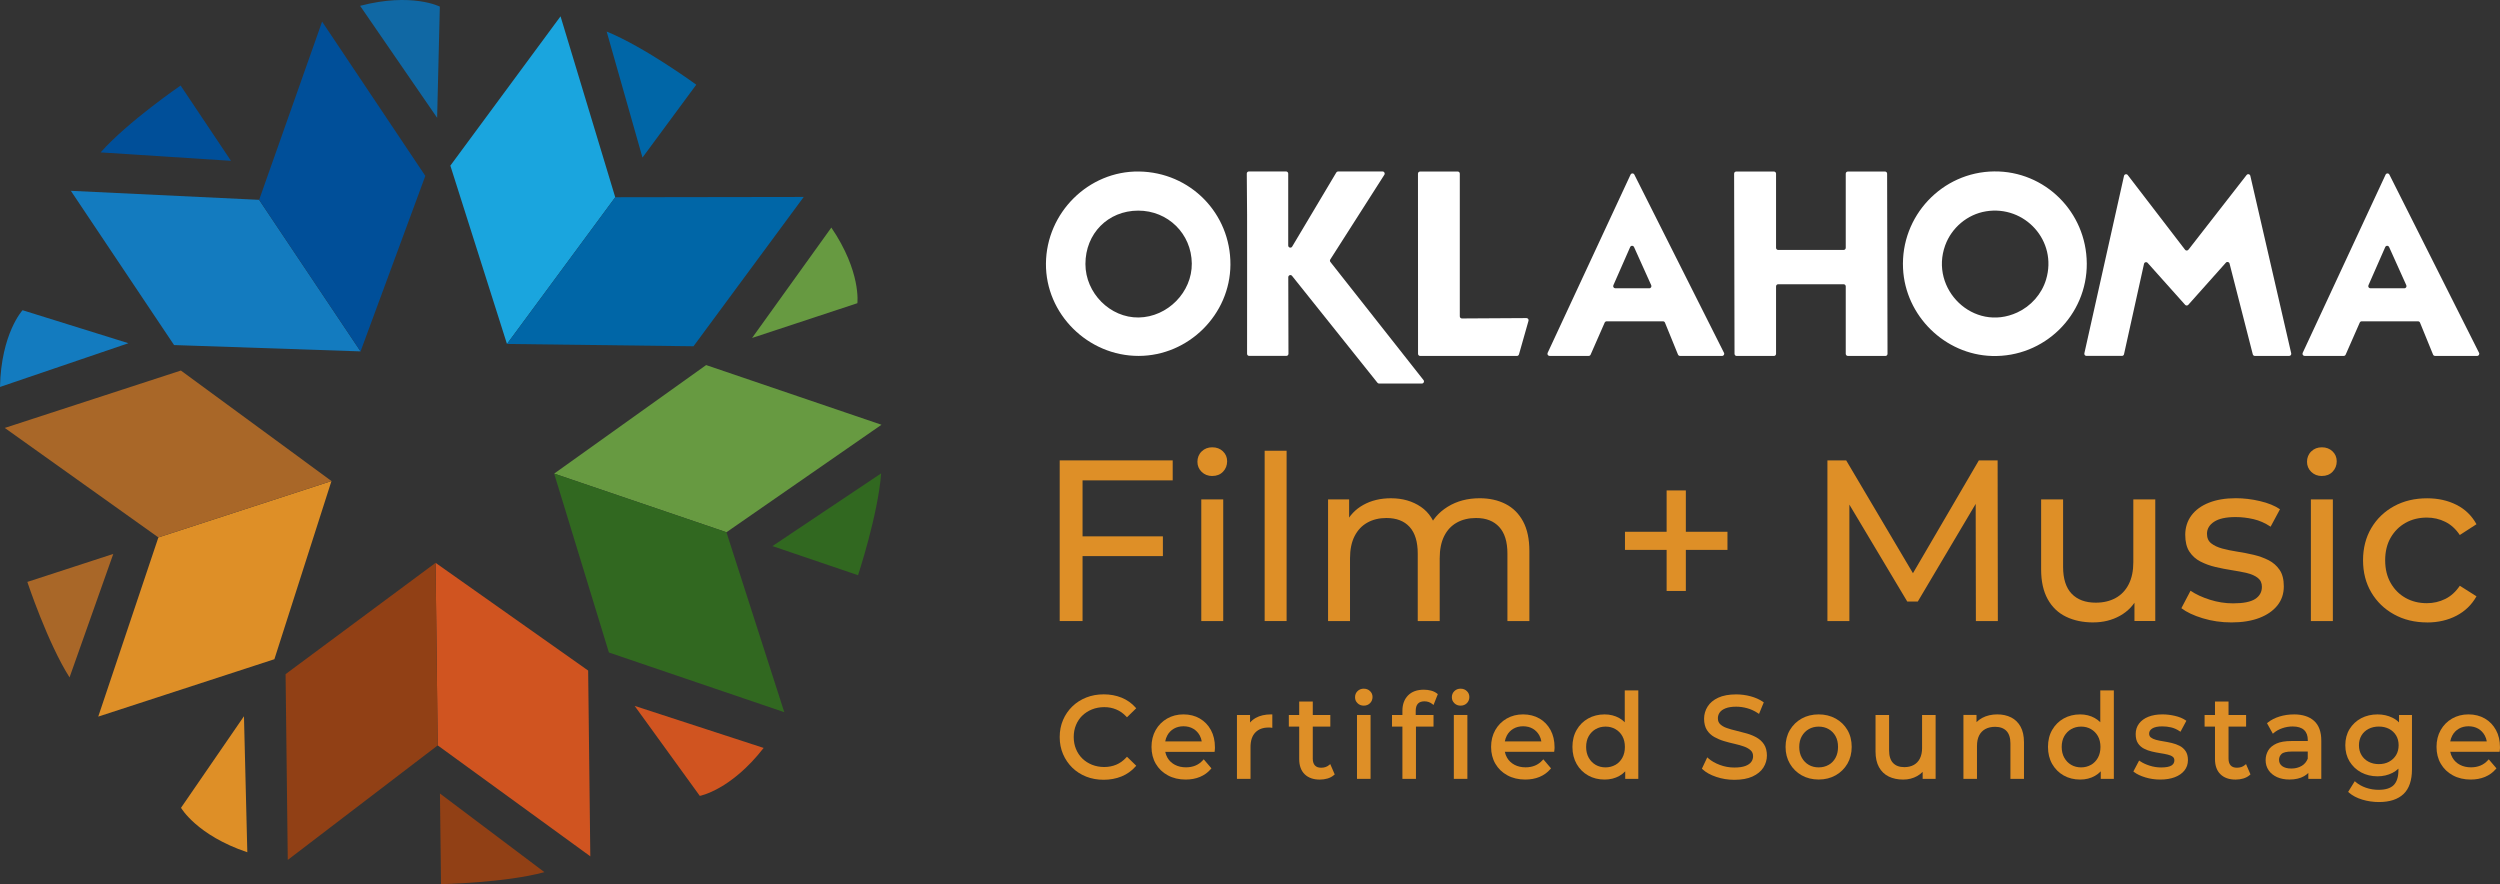 <svg width="164" height="58" viewBox="0 0 164 58" fill="none" xmlns="http://www.w3.org/2000/svg">
<rect x="0" y="0" width="164" height="58" fill="#333333" stroke="none"/>
<g clip-path="url(#clip0_1578_49)">
<path d="M143.558 16.385L147.377 11.48C147.45 11.388 147.595 11.421 147.622 11.535L150.304 23.179C150.323 23.266 150.257 23.349 150.169 23.349H147.917C147.854 23.349 147.798 23.305 147.783 23.244L146.258 17.288C146.23 17.18 146.093 17.148 146.019 17.23L143.551 19.997C143.496 20.058 143.4 20.058 143.345 19.997L140.885 17.245C140.809 17.161 140.671 17.196 140.647 17.308L139.335 23.239C139.321 23.302 139.265 23.347 139.2 23.347H136.869C136.781 23.347 136.715 23.265 136.734 23.177L139.335 11.538C139.361 11.424 139.509 11.39 139.58 11.483L143.339 16.382C143.393 16.454 143.501 16.454 143.558 16.382V16.385Z" fill="white"/>
<path d="M74.7 23.348C71.368 23.355 68.588 20.59 68.614 17.294C68.639 13.951 71.41 11.207 74.714 11.251C78.081 11.294 80.737 13.999 80.716 17.364C80.697 20.632 77.971 23.342 74.698 23.348H74.7ZM71.204 17.319C71.204 19.227 72.826 20.856 74.698 20.827C76.597 20.798 78.202 19.164 78.182 17.282C78.161 15.333 76.616 13.812 74.662 13.817C72.684 13.822 71.204 15.321 71.204 17.317V17.319Z" fill="white"/>
<path d="M136.893 17.272C136.918 20.681 134.105 23.454 130.672 23.352C127.574 23.26 124.987 20.715 124.839 17.61C124.675 14.163 127.407 11.28 130.816 11.245C134.149 11.21 136.869 13.908 136.892 17.272H136.893ZM130.279 13.863C129.064 14.061 128.027 14.934 127.605 16.094C126.563 18.966 129.464 21.815 132.327 20.501C133.23 20.086 133.937 19.291 134.223 18.336C134.983 15.799 132.826 13.447 130.277 13.863H130.279Z" fill="white"/>
<path d="M123.683 23.349H121.22C121.142 23.349 121.081 23.286 121.081 23.21V18.785C121.081 18.708 121.018 18.646 120.942 18.646H116.648C116.57 18.646 116.509 18.709 116.509 18.787V23.212C116.509 23.289 116.446 23.351 116.371 23.351H113.924C113.848 23.351 113.785 23.289 113.785 23.212L113.758 11.392C113.758 11.314 113.819 11.253 113.896 11.253H116.371C116.448 11.253 116.509 11.316 116.509 11.392V16.258C116.509 16.335 116.572 16.397 116.648 16.397H120.942C121.02 16.397 121.081 16.334 121.081 16.256V11.392C121.081 11.314 121.144 11.253 121.22 11.253H123.657C123.733 11.253 123.795 11.314 123.795 11.392L123.821 23.212C123.821 23.289 123.76 23.351 123.683 23.351V23.349Z" fill="white"/>
<path d="M84.511 18.184L84.523 23.208C84.523 23.286 84.462 23.347 84.384 23.347H81.947C81.871 23.347 81.808 23.289 81.808 23.212C81.797 20.214 81.833 14.385 81.789 11.385C81.789 11.308 81.85 11.248 81.928 11.248H84.368C84.445 11.248 84.507 11.311 84.507 11.387V16.106C84.508 16.247 84.694 16.298 84.766 16.177L87.661 11.316C87.687 11.274 87.732 11.248 87.78 11.248H90.697C90.807 11.248 90.873 11.369 90.815 11.463L87.266 17.022C87.234 17.072 87.237 17.137 87.274 17.184L93.383 24.934C93.455 25.025 93.389 25.161 93.273 25.161H90.469C90.427 25.161 90.386 25.141 90.361 25.109L84.758 18.097C84.676 17.993 84.511 18.053 84.511 18.184Z" fill="white"/>
<path d="M110.077 23.263L109.222 21.165C109.201 21.113 109.15 21.078 109.093 21.078H105.395C105.34 21.079 105.29 21.113 105.267 21.163L104.344 23.266C104.322 23.316 104.272 23.348 104.217 23.348H101.651C101.549 23.348 101.482 23.243 101.525 23.149L106.964 11.457C107.012 11.352 107.162 11.349 107.213 11.454L113.095 23.146C113.141 23.238 113.074 23.348 112.971 23.348H110.206C110.15 23.348 110.1 23.314 110.077 23.261V23.263ZM108.32 18.71C107.932 17.847 107.581 17.068 107.194 16.209C107.144 16.099 106.988 16.095 106.939 16.207L105.836 18.715C105.796 18.807 105.863 18.911 105.963 18.911H108.196C108.297 18.911 108.362 18.804 108.322 18.712L108.32 18.71Z" fill="white"/>
<path d="M93.16 11.251H95.624C95.702 11.251 95.763 11.314 95.763 11.39V20.752C95.763 20.829 95.826 20.891 95.903 20.891L100.137 20.866C100.228 20.866 100.296 20.955 100.27 21.044L99.644 23.248C99.626 23.308 99.573 23.35 99.51 23.35H93.161C93.084 23.35 93.023 23.287 93.023 23.211L93.019 11.392C93.019 11.314 93.082 11.253 93.158 11.253L93.16 11.251Z" fill="white"/>
<path d="M159.609 23.263L158.753 21.165C158.732 21.113 158.681 21.078 158.624 21.078H154.926C154.871 21.079 154.821 21.113 154.799 21.163L153.875 23.266C153.853 23.316 153.803 23.348 153.748 23.348H151.182C151.081 23.348 151.013 23.243 151.056 23.149L156.495 11.457C156.543 11.352 156.693 11.349 156.744 11.454L162.626 23.146C162.673 23.238 162.605 23.348 162.502 23.348H159.738C159.681 23.348 159.631 23.314 159.609 23.261V23.263ZM157.853 18.71C157.465 17.847 157.113 17.068 156.727 16.209C156.677 16.099 156.521 16.095 156.472 16.207L155.369 18.715C155.329 18.807 155.396 18.911 155.496 18.911H157.729C157.83 18.911 157.895 18.804 157.854 18.712L157.853 18.71Z" fill="white"/>
<path d="M71.017 40.741H69.516V30.201H76.929V31.512H71.015V40.741H71.017ZM70.867 35.185H76.285V36.48H70.867V35.185Z" fill="#DE8F27"/>
<path d="M79.525 31.226C79.245 31.226 79.013 31.135 78.828 30.954C78.643 30.773 78.551 30.553 78.551 30.291C78.551 30.03 78.643 29.794 78.828 29.614C79.013 29.433 79.245 29.343 79.525 29.343C79.806 29.343 80.038 29.43 80.223 29.606C80.408 29.782 80.5 30 80.5 30.261C80.5 30.521 80.41 30.76 80.229 30.946C80.049 31.132 79.814 31.224 79.524 31.224L79.525 31.226ZM78.804 40.741V32.761H80.244V40.741H78.804Z" fill="#DE8F27"/>
<path d="M82.961 40.741V29.569H84.401V40.741H82.961Z" fill="#DE8F27"/>
<path d="M97.07 32.685C97.71 32.685 98.275 32.811 98.766 33.061C99.256 33.312 99.639 33.693 99.915 34.205C100.19 34.718 100.327 35.364 100.327 36.148V40.741H98.887V36.314C98.887 35.542 98.707 34.96 98.347 34.567C97.987 34.176 97.483 33.981 96.832 33.981C96.352 33.981 95.931 34.081 95.57 34.281C95.21 34.482 94.932 34.777 94.737 35.17C94.543 35.561 94.444 36.049 94.444 36.631V40.741H93.004V36.314C93.004 35.542 92.827 34.96 92.471 34.567C92.115 34.176 91.608 33.981 90.947 33.981C90.477 33.981 90.061 34.081 89.702 34.281C89.341 34.482 89.062 34.777 88.861 35.17C88.661 35.561 88.561 36.049 88.561 36.631V40.741H87.121V32.761H88.502V34.884L88.276 34.343C88.526 33.821 88.911 33.413 89.431 33.123C89.951 32.832 90.557 32.686 91.247 32.686C92.007 32.686 92.663 32.875 93.212 33.25C93.763 33.627 94.122 34.196 94.293 34.958L93.708 34.718C93.948 34.105 94.369 33.614 94.969 33.242C95.57 32.87 96.269 32.685 97.07 32.685Z" fill="#DE8F27"/>
<path d="M106.598 36.073V34.884H113.322V36.073H106.598ZM109.33 38.767V32.172H110.591V38.767H109.33Z" fill="#DE8F27"/>
<path d="M119.879 40.741V30.201H121.11L125.822 38.165H125.161L129.813 30.201H131.044L131.059 40.741H129.618L129.604 32.475H129.949L125.807 39.461H125.116L120.944 32.475H121.319V40.741H119.879Z" fill="#DE8F27"/>
<path d="M137.32 40.831C136.64 40.831 136.041 40.705 135.527 40.454C135.012 40.204 134.612 39.819 134.327 39.302C134.042 38.785 133.898 38.135 133.898 37.353V32.76H135.339V37.187C135.339 37.969 135.527 38.557 135.901 38.948C136.276 39.339 136.803 39.535 137.484 39.535C137.985 39.535 138.42 39.431 138.791 39.226C139.161 39.021 139.446 38.719 139.646 38.323C139.846 37.927 139.946 37.447 139.946 36.885V32.759H141.386V40.739H140.02V38.586L140.245 39.158C139.984 39.69 139.595 40.102 139.074 40.393C138.554 40.684 137.969 40.829 137.318 40.829L137.32 40.831Z" fill="#DE8F27"/>
<path d="M146.384 40.831C145.723 40.831 145.095 40.74 144.501 40.559C143.905 40.378 143.438 40.158 143.098 39.897L143.699 38.752C144.038 38.984 144.459 39.179 144.96 39.339C145.461 39.499 145.97 39.58 146.49 39.58C147.16 39.58 147.644 39.485 147.938 39.294C148.233 39.103 148.381 38.837 148.381 38.495C148.381 38.245 148.291 38.05 148.111 37.909C147.93 37.768 147.694 37.663 147.397 37.592C147.102 37.523 146.774 37.46 146.415 37.405C146.054 37.35 145.694 37.279 145.334 37.195C144.973 37.109 144.643 36.989 144.343 36.833C144.043 36.678 143.803 36.461 143.623 36.185C143.442 35.908 143.352 35.54 143.352 35.078C143.352 34.615 143.487 34.174 143.758 33.812C144.029 33.45 144.411 33.172 144.907 32.977C145.403 32.781 145.989 32.683 146.671 32.683C147.191 32.683 147.719 32.746 148.254 32.872C148.789 32.998 149.227 33.175 149.567 33.407L148.952 34.551C148.591 34.31 148.216 34.144 147.826 34.055C147.436 33.966 147.046 33.919 146.655 33.919C146.025 33.919 145.554 34.022 145.243 34.228C144.932 34.433 144.778 34.696 144.778 35.018C144.778 35.289 144.87 35.498 145.055 35.643C145.24 35.789 145.48 35.902 145.775 35.983C146.07 36.063 146.398 36.131 146.758 36.186C147.118 36.241 147.478 36.312 147.839 36.396C148.199 36.482 148.526 36.6 148.821 36.75C149.116 36.901 149.356 37.112 149.541 37.382C149.727 37.654 149.818 38.014 149.818 38.467C149.818 38.948 149.678 39.365 149.398 39.716C149.118 40.066 148.723 40.341 148.212 40.537C147.702 40.732 147.091 40.831 146.381 40.831H146.384Z" fill="#DE8F27"/>
<path d="M152.314 31.226C152.034 31.226 151.802 31.135 151.617 30.954C151.432 30.773 151.34 30.553 151.34 30.291C151.34 30.03 151.432 29.794 151.617 29.614C151.802 29.433 152.034 29.343 152.314 29.343C152.595 29.343 152.827 29.43 153.012 29.606C153.197 29.782 153.289 30 153.289 30.261C153.289 30.521 153.199 30.76 153.018 30.946C152.838 31.132 152.603 31.224 152.313 31.224L152.314 31.226ZM151.594 40.741V32.761H153.035V40.741H151.594Z" fill="#DE8F27"/>
<path d="M159.217 40.831C158.407 40.831 157.683 40.655 157.049 40.304C156.412 39.953 155.916 39.472 155.555 38.859C155.194 38.247 155.016 37.544 155.016 36.752C155.016 35.96 155.196 35.257 155.555 34.645C155.916 34.032 156.414 33.554 157.049 33.206C157.683 32.86 158.407 32.688 159.217 32.688C159.937 32.688 160.58 32.831 161.145 33.117C161.711 33.403 162.149 33.828 162.458 34.389L161.363 35.097C161.102 34.706 160.784 34.417 160.409 34.231C160.034 34.045 159.631 33.953 159.201 33.953C158.68 33.953 158.215 34.068 157.804 34.299C157.393 34.53 157.07 34.853 156.828 35.27C156.588 35.687 156.467 36.181 156.467 36.754C156.467 37.326 156.588 37.822 156.828 38.243C157.068 38.665 157.393 38.992 157.804 39.223C158.215 39.454 158.679 39.569 159.201 39.569C159.631 39.569 160.034 39.477 160.409 39.291C160.784 39.105 161.102 38.817 161.363 38.425L162.458 39.118C162.147 39.67 161.711 40.094 161.145 40.39C160.58 40.685 159.937 40.834 159.217 40.834V40.831Z" fill="#DE8F27"/>
<path d="M71.002 46.944C71.181 46.769 71.396 46.632 71.639 46.535C71.884 46.438 72.153 46.388 72.439 46.388C72.726 46.388 72.978 46.438 73.219 46.538C73.461 46.636 73.68 46.79 73.873 46.994L73.93 47.053L74.535 46.464L74.484 46.405C74.234 46.124 73.926 45.908 73.57 45.764C73.216 45.621 72.824 45.549 72.407 45.549C71.99 45.549 71.61 45.618 71.26 45.756C70.911 45.893 70.603 46.09 70.344 46.342C70.084 46.594 69.88 46.893 69.735 47.231C69.59 47.569 69.516 47.945 69.516 48.351C69.516 48.757 69.59 49.132 69.735 49.469C69.88 49.807 70.083 50.106 70.34 50.358C70.597 50.61 70.904 50.807 71.254 50.946C71.602 51.084 71.988 51.153 72.401 51.153C72.813 51.153 73.218 51.079 73.572 50.935C73.928 50.79 74.236 50.572 74.485 50.29L74.537 50.232L73.93 49.642L73.873 49.702C73.68 49.91 73.461 50.066 73.219 50.166C72.978 50.266 72.715 50.316 72.439 50.316C72.164 50.316 71.884 50.268 71.639 50.169C71.396 50.072 71.181 49.935 71.002 49.76C70.824 49.586 70.683 49.377 70.585 49.136C70.487 48.897 70.436 48.632 70.436 48.349C70.436 48.067 70.485 47.803 70.585 47.562C70.683 47.323 70.825 47.113 71.002 46.94V46.944Z" fill="#DE8F27"/>
<path d="M78.708 47.134C78.398 46.955 78.038 46.864 77.636 46.864C77.235 46.864 76.879 46.956 76.562 47.137C76.245 47.318 75.993 47.574 75.811 47.894C75.631 48.214 75.539 48.585 75.539 48.997C75.539 49.41 75.632 49.783 75.819 50.103C76.005 50.423 76.27 50.68 76.609 50.862C76.945 51.045 77.338 51.139 77.78 51.139C78.123 51.139 78.437 51.081 78.716 50.966C78.996 50.849 79.234 50.678 79.425 50.457L79.47 50.403L78.964 49.81L78.903 49.878C78.764 50.03 78.603 50.147 78.419 50.222C78.236 50.298 78.028 50.337 77.802 50.337C77.528 50.337 77.284 50.282 77.074 50.171C76.866 50.062 76.702 49.907 76.588 49.712C76.517 49.592 76.469 49.461 76.44 49.321H79.676L79.686 49.251C79.69 49.214 79.695 49.174 79.697 49.132C79.7 49.09 79.7 49.052 79.7 49.02C79.7 48.593 79.611 48.212 79.436 47.891C79.26 47.567 79.014 47.312 78.704 47.133L78.708 47.134ZM76.57 48.251C76.673 48.06 76.818 47.91 77.002 47.803C77.185 47.697 77.398 47.643 77.636 47.643C77.875 47.643 78.092 47.697 78.274 47.803C78.455 47.91 78.6 48.059 78.703 48.248C78.767 48.366 78.812 48.496 78.835 48.637H76.438C76.464 48.498 76.507 48.369 76.572 48.251H76.57Z" fill="#DE8F27"/>
<path d="M82.377 47.095C82.23 47.176 82.106 47.278 82.003 47.399V46.903H81.144V51.093H82.034V49.005C82.034 48.589 82.14 48.267 82.351 48.05C82.565 47.832 82.849 47.726 83.218 47.726H83.297C83.321 47.726 83.345 47.727 83.371 47.732L83.464 47.747V46.864H83.384C82.987 46.864 82.647 46.942 82.375 47.095H82.377Z" fill="#DE8F27"/>
<path d="M87.184 50.191C87.045 50.306 86.876 50.362 86.667 50.362C86.486 50.362 86.353 50.314 86.259 50.214C86.166 50.113 86.118 49.963 86.118 49.767V47.667H87.269V46.904H86.118V46.022H85.228V46.904H84.547V47.667H85.228V49.798C85.228 50.225 85.349 50.558 85.586 50.79C85.823 51.023 86.158 51.141 86.581 51.141C86.755 51.141 86.925 51.117 87.086 51.07C87.25 51.022 87.393 50.944 87.513 50.84L87.558 50.802L87.264 50.123L87.182 50.193L87.184 50.191Z" fill="#DE8F27"/>
<path d="M89.464 45.177C89.301 45.177 89.165 45.23 89.055 45.337C88.945 45.443 88.891 45.578 88.891 45.737C88.891 45.898 88.945 46.024 89.055 46.13C89.163 46.237 89.301 46.29 89.464 46.29C89.627 46.29 89.772 46.235 89.878 46.125C89.984 46.017 90.038 45.881 90.038 45.723C90.038 45.565 89.981 45.437 89.872 45.334C89.764 45.23 89.625 45.178 89.464 45.178V45.177Z" fill="#DE8F27"/>
<path d="M89.909 46.902H89.019V51.093H89.909V46.902Z" fill="#DE8F27"/>
<path d="M96.26 46.902H95.371V51.093H96.26V46.902Z" fill="#DE8F27"/>
<path d="M93.016 46.16C93.113 46.057 93.251 46.007 93.443 46.007C93.54 46.007 93.633 46.022 93.72 46.052C93.807 46.083 93.886 46.125 93.954 46.18L94.039 46.248L94.321 45.535L94.274 45.498C94.165 45.411 94.031 45.344 93.876 45.304C93.726 45.264 93.569 45.244 93.404 45.244C92.96 45.244 92.61 45.372 92.365 45.622C92.122 45.873 91.998 46.209 91.998 46.626V46.902H91.316V47.665H91.998V51.094H92.887V47.665H94.039V46.902H92.871V46.634C92.871 46.424 92.919 46.264 93.016 46.16Z" fill="#DE8F27"/>
<path d="M95.816 45.177C95.653 45.177 95.516 45.23 95.406 45.337C95.297 45.443 95.242 45.578 95.242 45.737C95.242 45.898 95.297 46.024 95.406 46.13C95.514 46.237 95.653 46.29 95.816 46.29C95.978 46.29 96.123 46.235 96.23 46.125C96.336 46.017 96.389 45.881 96.389 45.723C96.389 45.565 96.333 45.439 96.223 45.334C96.115 45.23 95.977 45.178 95.816 45.178V45.177Z" fill="#DE8F27"/>
<path d="M100.985 47.134C100.676 46.955 100.315 46.864 99.914 46.864C99.513 46.864 99.157 46.956 98.839 47.137C98.522 47.318 98.271 47.574 98.089 47.894C97.908 48.214 97.816 48.585 97.816 48.997C97.816 49.41 97.91 49.783 98.097 50.103C98.284 50.423 98.548 50.68 98.886 50.862C99.223 51.045 99.616 51.139 100.057 51.139C100.4 51.139 100.714 51.081 100.993 50.966C101.273 50.849 101.512 50.678 101.702 50.457L101.747 50.403L101.241 49.81L101.18 49.878C101.041 50.03 100.879 50.147 100.697 50.222C100.513 50.298 100.305 50.337 100.08 50.337C99.806 50.337 99.561 50.282 99.352 50.171C99.144 50.062 98.98 49.907 98.865 49.71C98.794 49.59 98.746 49.46 98.717 49.319H101.953L101.963 49.249C101.968 49.212 101.973 49.172 101.976 49.128C101.979 49.086 101.979 49.049 101.979 49.017C101.979 48.59 101.89 48.209 101.715 47.887C101.539 47.564 101.293 47.309 100.983 47.129L100.985 47.134ZM98.849 48.251C98.952 48.06 99.097 47.91 99.281 47.803C99.464 47.697 99.677 47.643 99.915 47.643C100.154 47.643 100.371 47.697 100.553 47.803C100.734 47.91 100.879 48.059 100.982 48.248C101.046 48.366 101.091 48.496 101.114 48.637H98.717C98.743 48.498 98.786 48.369 98.851 48.251H98.849Z" fill="#DE8F27"/>
<path d="M106.585 47.381C106.476 47.271 106.353 47.177 106.22 47.103C105.936 46.944 105.614 46.865 105.263 46.865C104.862 46.865 104.497 46.956 104.182 47.133C103.864 47.311 103.611 47.563 103.428 47.882C103.244 48.2 103.152 48.575 103.152 48.998C103.152 49.422 103.246 49.798 103.428 50.118C103.611 50.438 103.864 50.692 104.182 50.871C104.497 51.049 104.862 51.139 105.263 51.139C105.623 51.139 105.95 51.059 106.234 50.897C106.374 50.818 106.501 50.718 106.614 50.6V51.094H107.473V45.291H106.584V47.381H106.585ZM105.97 50.175C105.778 50.283 105.561 50.34 105.324 50.34C105.087 50.34 104.863 50.285 104.675 50.175C104.486 50.066 104.333 49.908 104.22 49.708C104.106 49.506 104.05 49.267 104.05 48.998C104.05 48.73 104.108 48.486 104.22 48.29C104.335 48.093 104.488 47.938 104.676 47.83C104.865 47.722 105.084 47.665 105.325 47.665C105.567 47.665 105.78 47.72 105.971 47.83C106.162 47.938 106.315 48.093 106.426 48.29C106.537 48.488 106.593 48.727 106.593 49C106.593 49.273 106.537 49.507 106.426 49.709C106.315 49.911 106.162 50.068 105.971 50.176L105.97 50.175Z" fill="#DE8F27"/>
<path d="M115.232 48.38C115.039 48.272 114.821 48.181 114.586 48.115C114.352 48.049 114.121 47.987 113.897 47.935C113.673 47.884 113.465 47.824 113.28 47.759C113.102 47.698 112.956 47.614 112.846 47.51C112.743 47.413 112.693 47.287 112.693 47.121C112.693 46.979 112.732 46.856 112.811 46.741C112.89 46.628 113.019 46.536 113.194 46.466C113.376 46.394 113.613 46.358 113.9 46.358C114.129 46.358 114.369 46.392 114.613 46.458C114.857 46.525 115.09 46.633 115.309 46.778L115.392 46.833L115.704 46.074L115.649 46.037C115.42 45.88 115.147 45.759 114.837 45.676C114.528 45.594 114.212 45.552 113.9 45.552C113.425 45.552 113.028 45.624 112.717 45.768C112.403 45.914 112.168 46.111 112.017 46.353C111.865 46.596 111.788 46.866 111.788 47.153C111.788 47.441 111.851 47.701 111.975 47.893C112.097 48.084 112.262 48.238 112.461 48.349C112.655 48.457 112.872 48.55 113.107 48.619C113.339 48.688 113.571 48.748 113.798 48.798C114.022 48.849 114.228 48.907 114.414 48.974C114.592 49.039 114.737 49.123 114.849 49.227C114.952 49.324 115.002 49.448 115.002 49.608C115.002 49.749 114.961 49.871 114.881 49.983C114.8 50.093 114.67 50.183 114.494 50.248C114.312 50.316 114.069 50.35 113.773 50.35C113.446 50.35 113.125 50.293 112.824 50.18C112.521 50.067 112.27 49.925 112.076 49.754L111.996 49.682L111.645 50.426L111.688 50.466C111.907 50.671 112.212 50.84 112.589 50.965C112.964 51.092 113.362 51.156 113.774 51.156C114.248 51.156 114.649 51.084 114.963 50.94C115.282 50.794 115.522 50.597 115.677 50.355C115.831 50.112 115.909 49.846 115.909 49.563C115.909 49.28 115.846 49.025 115.722 48.834C115.599 48.647 115.435 48.495 115.235 48.382L115.232 48.38Z" fill="#DE8F27"/>
<path d="M120.416 47.137C120.089 46.956 119.715 46.864 119.304 46.864C118.894 46.864 118.513 46.956 118.19 47.137C117.866 47.318 117.605 47.572 117.416 47.892C117.228 48.212 117.133 48.584 117.133 48.997C117.133 49.411 117.228 49.776 117.416 50.098C117.605 50.421 117.864 50.678 118.19 50.861C118.513 51.043 118.889 51.137 119.306 51.137C119.723 51.137 120.092 51.043 120.417 50.861C120.744 50.676 121.004 50.421 121.191 50.101C121.376 49.781 121.471 49.41 121.471 48.996C121.471 48.582 121.378 48.206 121.191 47.887C121.004 47.569 120.744 47.317 120.417 47.136L120.416 47.137ZM119.958 50.175C119.767 50.284 119.548 50.34 119.304 50.34C119.061 50.34 118.844 50.285 118.655 50.175C118.467 50.067 118.314 49.909 118.201 49.709C118.086 49.507 118.03 49.267 118.03 48.999C118.03 48.731 118.088 48.487 118.201 48.291C118.315 48.094 118.468 47.939 118.657 47.831C118.845 47.722 119.064 47.666 119.306 47.666C119.548 47.666 119.768 47.721 119.96 47.831C120.15 47.939 120.301 48.094 120.411 48.29C120.521 48.487 120.575 48.726 120.575 48.999C120.575 49.272 120.521 49.507 120.411 49.709C120.303 49.909 120.152 50.066 119.962 50.175H119.958Z" fill="#DE8F27"/>
<path d="M126.089 49.066C126.089 49.336 126.041 49.567 125.946 49.756C125.853 49.941 125.719 50.083 125.547 50.178C125.373 50.275 125.163 50.324 124.926 50.324C124.603 50.324 124.361 50.235 124.185 50.052C124.011 49.871 123.924 49.59 123.924 49.218V46.902H123.035V49.302C123.035 49.709 123.111 50.054 123.261 50.325C123.412 50.6 123.628 50.807 123.902 50.941C124.172 51.072 124.488 51.14 124.843 51.14C125.197 51.14 125.495 51.062 125.769 50.908C125.904 50.833 126.023 50.74 126.126 50.634V51.094H126.977V46.904H126.088V49.068L126.089 49.066Z" fill="#DE8F27"/>
<path d="M131.929 47.063C131.668 46.931 131.364 46.864 131.025 46.864C130.65 46.864 130.317 46.942 130.033 47.094C129.891 47.171 129.766 47.263 129.659 47.372V46.901H128.801V51.092H129.69V48.936C129.69 48.657 129.74 48.42 129.837 48.236C129.932 48.055 130.07 47.915 130.246 47.821C130.425 47.726 130.639 47.679 130.882 47.679C131.201 47.679 131.451 47.771 131.623 47.95C131.797 48.131 131.884 48.409 131.884 48.776V51.092H132.773V48.692C132.773 48.285 132.699 47.942 132.551 47.672C132.403 47.401 132.193 47.196 131.929 47.061V47.063Z" fill="#DE8F27"/>
<path d="M137.78 47.381C137.671 47.271 137.549 47.177 137.415 47.103C137.131 46.944 136.809 46.865 136.458 46.865C136.057 46.865 135.693 46.956 135.377 47.133C135.06 47.311 134.807 47.563 134.623 47.882C134.439 48.2 134.348 48.575 134.348 48.998C134.348 49.422 134.441 49.798 134.623 50.118C134.807 50.438 135.06 50.692 135.377 50.871C135.693 51.049 136.057 51.139 136.458 51.139C136.819 51.139 137.146 51.059 137.429 50.897C137.569 50.818 137.697 50.718 137.809 50.6V51.094H138.668V45.291H137.779V47.381H137.78ZM137.167 50.175C136.975 50.283 136.758 50.34 136.521 50.34C136.284 50.34 136.06 50.285 135.872 50.175C135.683 50.066 135.53 49.908 135.417 49.708C135.303 49.506 135.247 49.267 135.247 48.998C135.247 48.73 135.305 48.486 135.417 48.29C135.532 48.093 135.685 47.938 135.873 47.83C136.062 47.722 136.281 47.665 136.522 47.665C136.764 47.665 136.977 47.72 137.168 47.83C137.358 47.938 137.511 48.093 137.623 48.29C137.734 48.488 137.79 48.727 137.79 49C137.79 49.273 137.734 49.507 137.623 49.709C137.511 49.911 137.358 50.068 137.168 50.176L137.167 50.175Z" fill="#DE8F27"/>
<path d="M142.983 48.926C142.83 48.847 142.656 48.786 142.469 48.74C142.285 48.697 142.1 48.661 141.916 48.632C141.739 48.605 141.575 48.571 141.428 48.532C141.289 48.495 141.177 48.441 141.093 48.375C141.019 48.317 140.983 48.235 140.983 48.123C140.983 47.989 141.048 47.881 141.182 47.792C141.325 47.698 141.549 47.65 141.85 47.65C142.04 47.65 142.233 47.672 142.424 47.716C142.61 47.76 142.792 47.839 142.965 47.955L143.039 48.004L143.426 47.283L143.364 47.242C143.186 47.121 142.954 47.026 142.675 46.961C142.399 46.897 142.124 46.864 141.857 46.864C141.504 46.864 141.194 46.916 140.937 47.018C140.674 47.121 140.466 47.273 140.321 47.467C140.175 47.663 140.101 47.894 140.101 48.154C140.101 48.414 140.151 48.605 140.25 48.757C140.349 48.907 140.481 49.026 140.645 49.111C140.801 49.191 140.975 49.256 141.164 49.3C141.347 49.343 141.533 49.379 141.716 49.408C141.895 49.435 142.06 49.468 142.206 49.502C142.343 49.534 142.454 49.583 142.535 49.647C142.606 49.702 142.639 49.778 142.639 49.88C142.639 50.024 142.578 50.133 142.453 50.214C142.317 50.302 142.087 50.345 141.765 50.345C141.512 50.345 141.26 50.305 141.016 50.227C140.772 50.15 140.565 50.053 140.4 49.941L140.326 49.891L139.949 50.609L140.002 50.651C140.181 50.788 140.428 50.904 140.737 50.998C141.043 51.092 141.372 51.139 141.712 51.139C142.079 51.139 142.399 51.087 142.665 50.985C142.936 50.882 143.148 50.733 143.298 50.546C143.451 50.355 143.529 50.125 143.529 49.864C143.529 49.62 143.477 49.421 143.374 49.271C143.273 49.123 143.14 49.007 142.981 48.925L142.983 48.926Z" fill="#DE8F27"/>
<path d="M147.258 50.191C147.12 50.306 146.95 50.362 146.741 50.362C146.561 50.362 146.427 50.314 146.333 50.214C146.24 50.113 146.192 49.963 146.192 49.767V47.667H147.344V46.904H146.192V46.022H145.303V46.904H144.621V47.667H145.303V49.798C145.303 50.225 145.423 50.558 145.66 50.79C145.897 51.023 146.232 51.141 146.656 51.141C146.83 51.141 146.999 51.117 147.16 51.07C147.324 51.022 147.468 50.944 147.587 50.84L147.632 50.802L147.339 50.123L147.257 50.193L147.258 50.191Z" fill="#DE8F27"/>
<path d="M150.478 46.866C150.154 46.866 149.838 46.911 149.542 47.002C149.242 47.092 148.983 47.226 148.768 47.399L148.715 47.441L149.099 48.133L149.173 48.07C149.321 47.945 149.506 47.844 149.724 47.769C149.941 47.693 150.168 47.656 150.395 47.656C150.73 47.656 150.983 47.734 151.148 47.889C151.312 48.044 151.391 48.261 151.391 48.548V48.611H150.32C149.911 48.611 149.58 48.668 149.335 48.778C149.086 48.891 148.902 49.046 148.791 49.237C148.681 49.426 148.625 49.639 148.625 49.87C148.625 50.114 148.691 50.336 148.82 50.528C148.949 50.72 149.136 50.87 149.372 50.979C149.606 51.084 149.882 51.137 150.189 51.137C150.571 51.137 150.893 51.063 151.146 50.917C151.252 50.856 151.346 50.785 151.426 50.706V51.092H152.277V48.579C152.277 48.005 152.117 47.571 151.803 47.288C151.491 47.007 151.045 46.864 150.476 46.864L150.478 46.866ZM150.985 50.245C150.795 50.358 150.568 50.416 150.31 50.416C150.052 50.416 149.848 50.361 149.708 50.255C149.571 50.151 149.505 50.017 149.505 49.844C149.505 49.694 149.558 49.568 149.669 49.461C149.778 49.355 150.007 49.301 150.349 49.301H151.389V49.768C151.304 49.978 151.172 50.135 150.985 50.247V50.245Z" fill="#DE8F27"/>
<path d="M157.375 47.389C157.249 47.264 157.106 47.161 156.945 47.082C156.651 46.938 156.323 46.865 155.97 46.865C155.569 46.865 155.206 46.951 154.891 47.117C154.573 47.285 154.319 47.525 154.132 47.827C153.945 48.131 153.852 48.488 153.852 48.892C153.852 49.296 153.947 49.647 154.132 49.952C154.319 50.257 154.573 50.498 154.891 50.669C155.206 50.839 155.569 50.926 155.97 50.926C156.324 50.926 156.653 50.85 156.946 50.7C157.089 50.627 157.22 50.535 157.336 50.425V50.54C157.336 50.972 157.231 51.295 157.027 51.502C156.82 51.709 156.489 51.812 156.038 51.812C155.749 51.812 155.471 51.767 155.208 51.676C154.947 51.586 154.723 51.461 154.544 51.308L154.473 51.246L154.038 51.948L154.09 51.993C154.314 52.192 154.609 52.347 154.965 52.455C155.316 52.56 155.685 52.614 156.06 52.614C156.761 52.614 157.302 52.437 157.669 52.09C158.038 51.741 158.225 51.195 158.225 50.466V46.902H157.375V47.389ZM156.727 49.968C156.532 50.073 156.307 50.126 156.052 50.126C155.798 50.126 155.57 50.073 155.374 49.968C155.179 49.865 155.023 49.718 154.913 49.533C154.802 49.349 154.747 49.133 154.747 48.89C154.747 48.648 154.804 48.431 154.913 48.247C155.023 48.063 155.179 47.919 155.374 47.817C155.57 47.715 155.799 47.662 156.052 47.662C156.305 47.662 156.532 47.714 156.727 47.816C156.92 47.917 157.073 48.063 157.185 48.245C157.296 48.43 157.35 48.646 157.35 48.889C157.35 49.131 157.294 49.347 157.185 49.532C157.073 49.716 156.92 49.861 156.727 49.966V49.968Z" fill="#DE8F27"/>
<path d="M163.736 47.892C163.56 47.569 163.314 47.313 163.005 47.134C162.695 46.955 162.334 46.864 161.933 46.864C161.532 46.864 161.176 46.956 160.859 47.137C160.542 47.318 160.29 47.574 160.108 47.894C159.928 48.214 159.836 48.585 159.836 48.997C159.836 49.41 159.929 49.783 160.116 50.103C160.303 50.423 160.567 50.68 160.906 50.862C161.242 51.045 161.635 51.139 162.077 51.139C162.42 51.139 162.734 51.081 163.013 50.966C163.293 50.849 163.531 50.678 163.721 50.457L163.767 50.403L163.261 49.81L163.2 49.878C163.061 50.03 162.898 50.147 162.716 50.222C162.533 50.298 162.325 50.337 162.099 50.337C161.825 50.337 161.581 50.282 161.371 50.171C161.163 50.062 160.999 49.907 160.885 49.71C160.814 49.59 160.765 49.46 160.736 49.319H163.973L163.982 49.249C163.987 49.212 163.992 49.172 163.995 49.128C163.999 49.086 163.999 49.049 163.999 49.017C163.999 48.59 163.91 48.209 163.734 47.887L163.736 47.892ZM160.869 48.251C160.972 48.06 161.117 47.91 161.3 47.803C161.484 47.697 161.697 47.643 161.935 47.643C162.173 47.643 162.391 47.697 162.573 47.803C162.753 47.91 162.898 48.059 163.001 48.248C163.066 48.366 163.111 48.496 163.133 48.637H160.736C160.762 48.498 160.806 48.369 160.87 48.251H160.869Z" fill="#DE8F27"/>
<path d="M40.36 12.94L33.258 22.565L29.543 10.866L36.771 1.071L40.36 12.94Z" fill="#1AA5DE"/>
<path d="M52.724 12.92L45.494 22.715L33.258 22.564L40.36 12.939L52.724 12.92Z" fill="#0066A7"/>
<path d="M54.536 14.929L49.336 22.17L56.243 19.89C56.243 19.89 56.509 17.833 54.536 14.929Z" fill="#679A41"/>
<path d="M42.147 10.336L45.675 5.556C45.675 5.556 42.286 3.079 39.797 2.07L42.147 10.336Z" fill="#0066A7"/>
<path d="M47.655 34.915L36.352 31.069L46.322 23.948L57.825 27.864L47.655 34.915Z" fill="#679A41"/>
<path d="M51.449 46.72L39.944 42.804L36.352 31.068L47.655 34.915L51.449 46.72Z" fill="#316820"/>
<path d="M50.093 49.064L41.633 46.307L45.907 52.21C45.907 52.21 47.94 51.837 50.095 49.065L50.093 49.064Z" fill="#D05420"/>
<path d="M50.673 35.824L56.288 37.734C56.288 37.734 57.605 33.74 57.802 31.054L50.672 35.823L50.673 35.824Z" fill="#316820"/>
<path d="M28.714 48.897L28.574 36.922L38.583 43.989L38.724 56.175L28.714 48.897Z" fill="#D05420"/>
<path d="M18.878 56.41L18.734 44.223L28.574 36.922L28.714 48.897L18.878 56.41Z" fill="#914015"/>
<path d="M16.224 55.908L16.004 46.985L11.875 52.991C11.875 52.991 12.903 54.791 16.224 55.908Z" fill="#DE8F27"/>
<path d="M28.861 52.053L28.93 58C28.93 58 33.123 57.919 35.714 57.213L28.859 52.053H28.861Z" fill="#914015"/>
<path d="M10.39 35.255L21.744 31.555L18 43.244L6.445 47.009L10.39 35.255Z" fill="#DE8F27"/>
<path d="M0.312 28.072L11.866 24.307L21.744 31.555L10.39 35.255L0.312 28.072Z" fill="#A96728"/>
<path d="M0 25.384L8.425 22.515L1.48 20.35C1.48 20.35 0.074 21.869 0 25.384Z" fill="#137BBF"/>
<path d="M7.431 36.337L1.793 38.174C1.793 38.174 3.119 42.166 4.562 44.437L7.431 36.337Z" fill="#A96728"/>
<path d="M16.998 13.109L23.651 23.051L11.419 22.636L4.648 12.518L16.998 13.109Z" fill="#137BBF"/>
<path d="M21.13 1.419L27.901 11.539L23.653 23.051L17 13.109L21.13 1.419Z" fill="#004F99"/>
<path d="M23.623 0.383L28.676 7.728L28.853 0.434C28.853 0.434 27.01 -0.508 23.621 0.383H23.623Z" fill="#1068A4"/>
<path d="M15.152 10.55L11.848 5.611C11.848 5.611 8.383 7.982 6.602 9.997L15.152 10.55Z" fill="#004F99"/>
</g>
<defs>
<clipPath id="clip0_1578_49">
<rect width="164" height="58" fill="white"/>
</clipPath>
</defs>
</svg>
